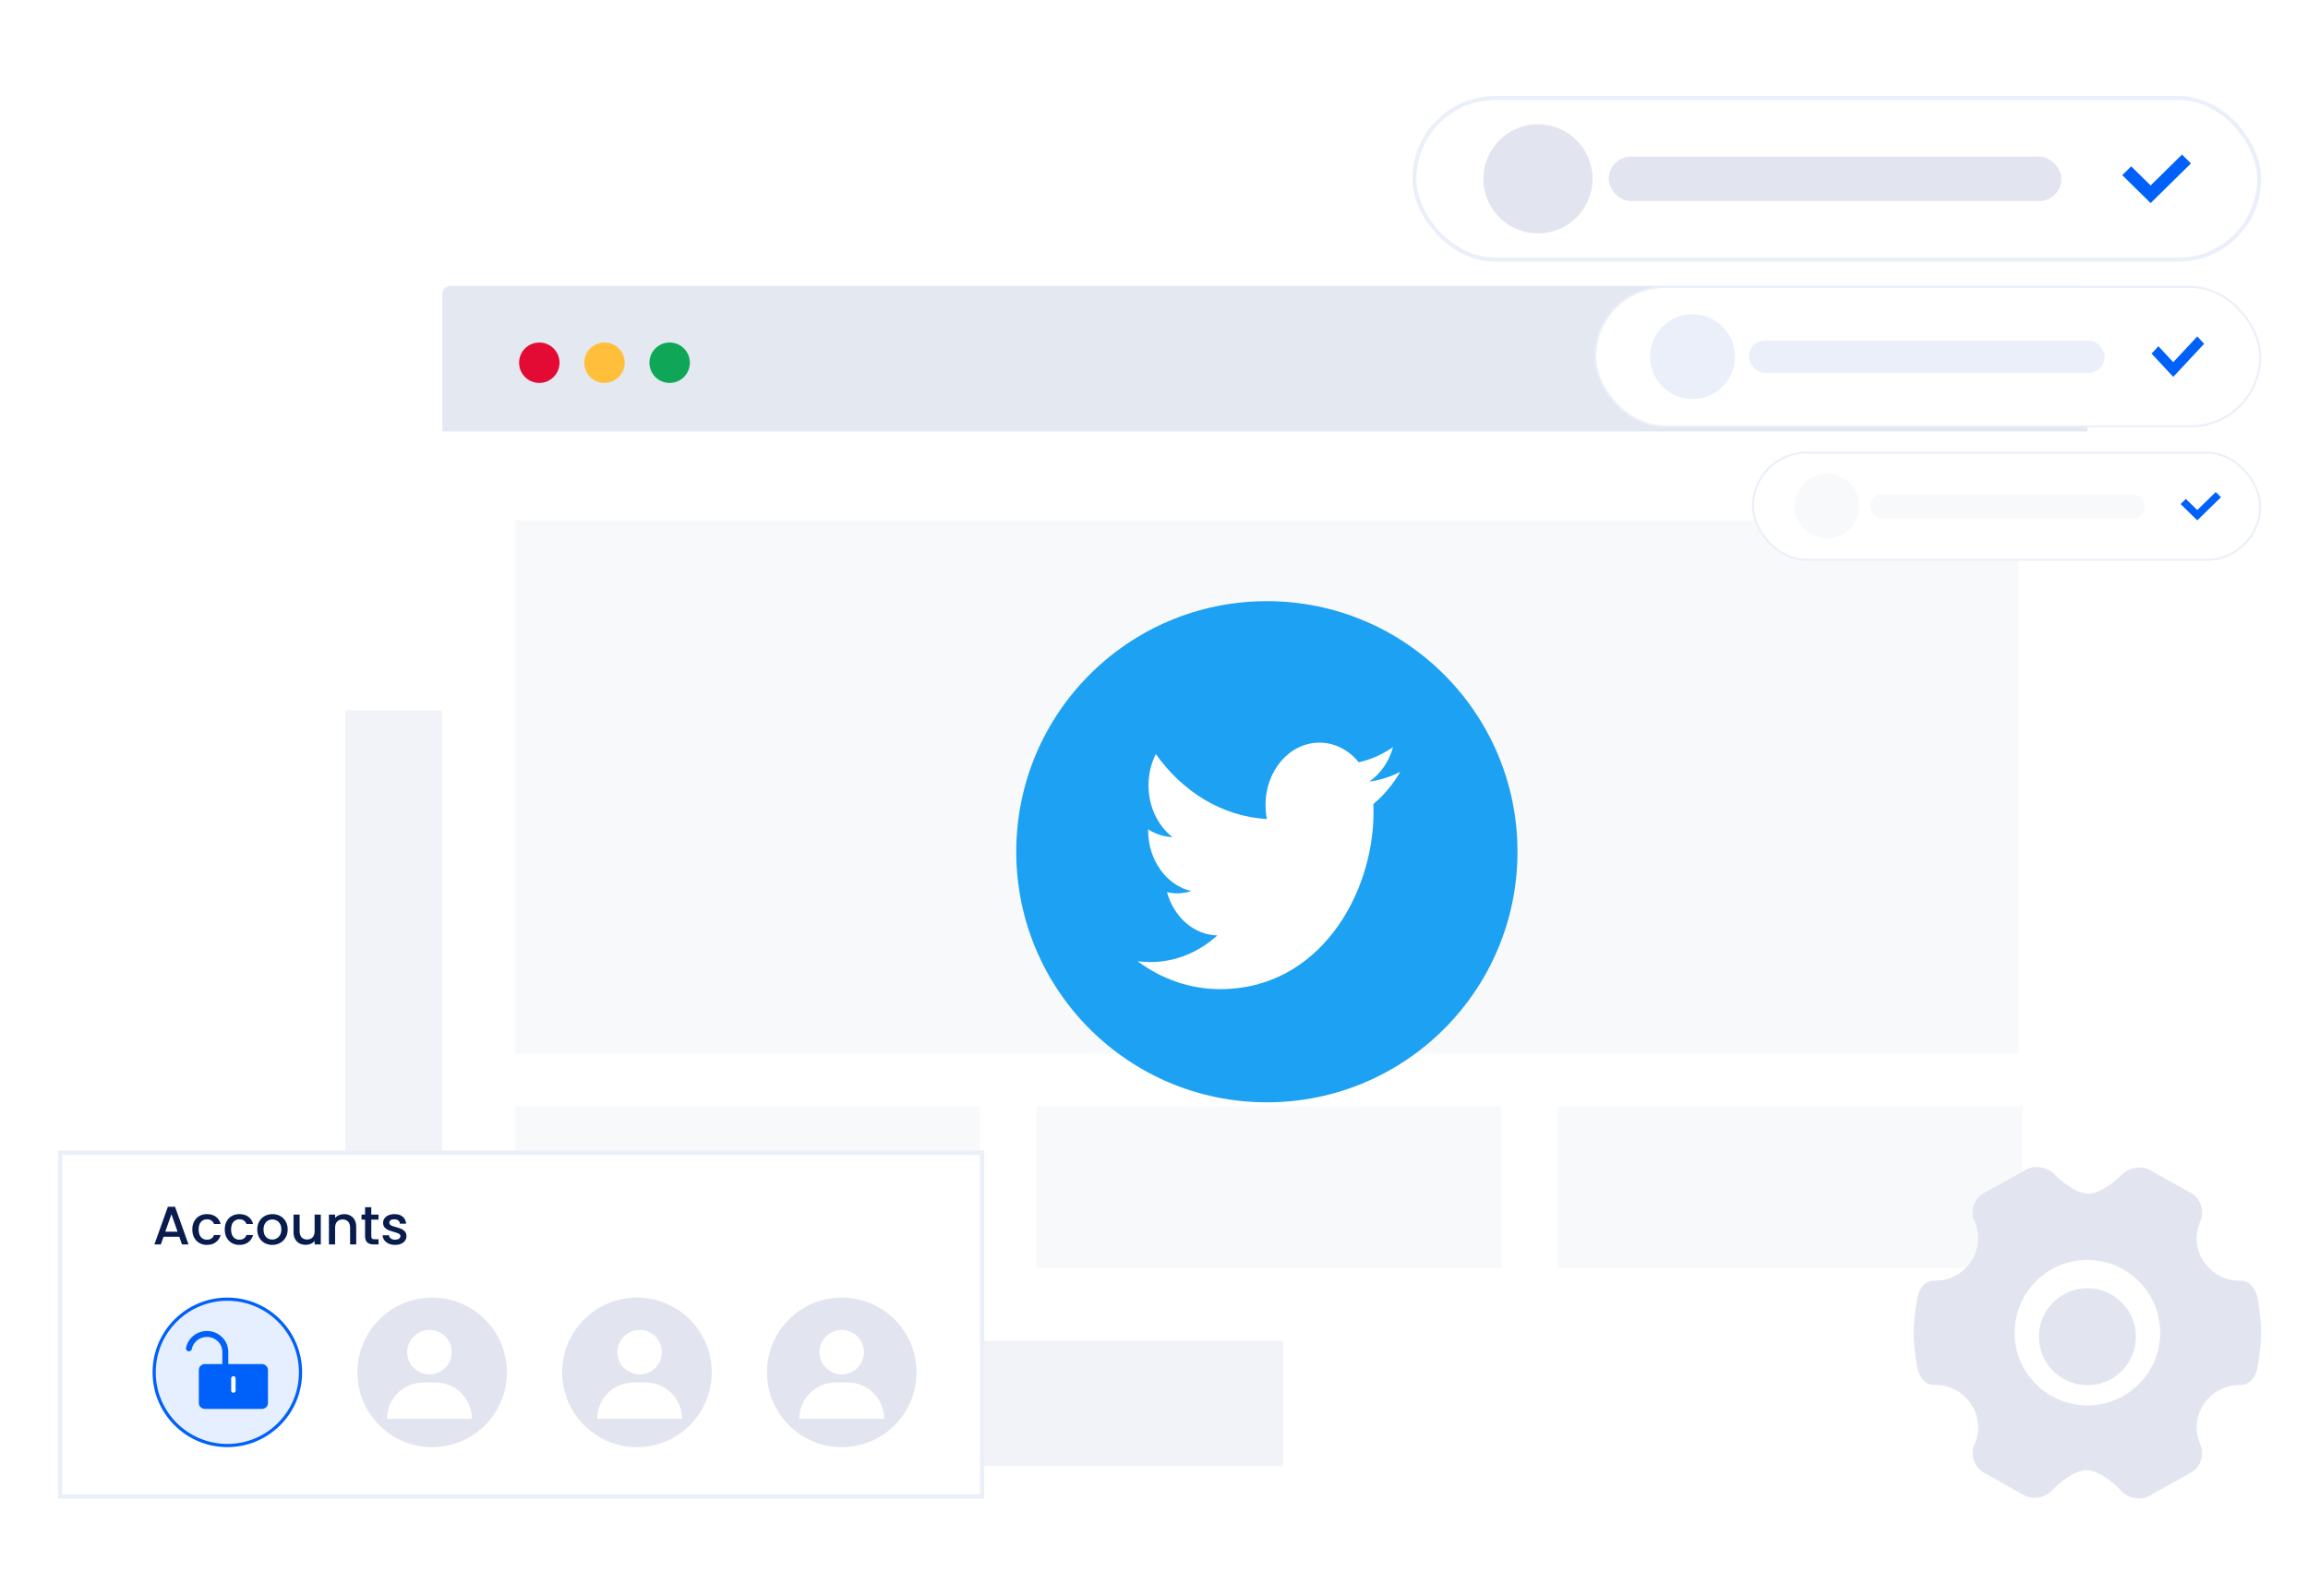 <svg width="571" height="395" viewBox="0 0 571 395" fill="none" xmlns="http://www.w3.org/2000/svg">
<rect x="85.426" y="175.75" width="232" height="187" fill="#F1F3F8"/>
<g filter="url(#filter0_d_2044_22267)">
<g clip-path="url(#clip0_2044_22267)">
<rect x="109.426" y="70.75" width="407" height="261" rx="1.968" fill="white"/>
<rect width="407" height="36" transform="translate(109.426 70.75)" fill="#E3E8F1"/>
<circle cx="133.426" cy="89.75" r="5" fill="#E30B34"/>
<circle cx="149.549" cy="89.75" r="5" fill="#FFBF3B"/>
<circle cx="165.67" cy="89.75" r="5" fill="#0FA658"/>
<rect x="127.426" y="128.75" width="372" height="132" fill="#F8F9FB"/>
<rect x="127.426" y="273.75" width="115" height="40" fill="#F8F9FB"/>
<rect x="256.426" y="273.75" width="115" height="40" fill="#F8F9FB"/>
<rect x="385.426" y="273.75" width="115" height="40" fill="#F8F9FB"/>
</g>
</g>
<circle cx="313.426" cy="210.75" r="62" fill="#1DA1F2"/>
<path d="M301.868 244.75C326.397 244.75 339.811 221.284 339.811 200.935C339.811 200.269 339.8 199.605 339.774 198.944C342.384 196.764 344.636 194.063 346.426 190.97C344.036 192.197 341.465 193.023 338.768 193.395C341.521 191.488 343.635 188.473 344.632 184.877C342.014 186.671 339.15 187.935 336.164 188.615C333.73 185.622 330.266 183.75 326.429 183.75C319.065 183.75 313.093 190.646 313.093 199.147C313.093 200.356 313.21 201.531 313.439 202.659C302.355 202.014 292.527 195.887 285.949 186.569C284.764 188.919 284.141 191.59 284.143 194.309C284.143 199.652 286.498 204.368 290.078 207.127C287.96 207.053 285.889 206.392 284.038 205.201C284.036 205.266 284.036 205.329 284.036 205.398C284.036 212.856 288.633 219.083 294.735 220.494C293.589 220.854 292.406 221.036 291.219 221.036C290.377 221.035 289.538 220.942 288.712 220.758C290.41 226.876 295.333 231.329 301.17 231.453C296.606 235.585 290.856 238.045 284.607 238.045C283.532 238.045 282.47 237.974 281.426 237.832C287.328 242.2 294.336 244.749 301.868 244.749" fill="white"/>
<rect x="14.888" y="285.212" width="228.075" height="85.075" fill="white"/>
<rect x="14.888" y="285.212" width="228.075" height="85.075" stroke="#EAEFF9" stroke-width="1.075"/>
<path d="M44.359 306.009H40.462L39.793 307.91H38.199L41.534 298.59H43.301L46.636 307.91H45.029L44.359 306.009ZM43.931 304.763L42.417 300.438L40.891 304.763H43.931ZM47.576 304.214C47.576 303.456 47.728 302.79 48.032 302.219C48.344 301.639 48.773 301.193 49.317 300.88C49.862 300.568 50.487 300.411 51.192 300.411C52.085 300.411 52.821 300.626 53.401 301.054C53.99 301.474 54.388 302.076 54.593 302.862H52.946C52.812 302.496 52.598 302.21 52.303 302.005C52.009 301.8 51.638 301.697 51.192 301.697C50.567 301.697 50.067 301.92 49.692 302.366C49.326 302.804 49.143 303.42 49.143 304.214C49.143 305.009 49.326 305.629 49.692 306.076C50.067 306.522 50.567 306.745 51.192 306.745C52.076 306.745 52.66 306.357 52.946 305.58H54.593C54.379 306.33 53.977 306.928 53.388 307.375C52.799 307.812 52.067 308.031 51.192 308.031C50.487 308.031 49.862 307.874 49.317 307.562C48.773 307.241 48.344 306.794 48.032 306.223C47.728 305.643 47.576 304.973 47.576 304.214ZM55.606 304.214C55.606 303.456 55.757 302.79 56.061 302.219C56.373 301.639 56.802 301.193 57.346 300.88C57.891 300.568 58.516 300.411 59.221 300.411C60.114 300.411 60.85 300.626 61.431 301.054C62.02 301.474 62.417 302.076 62.622 302.862H60.975C60.841 302.496 60.627 302.21 60.332 302.005C60.038 301.8 59.667 301.697 59.221 301.697C58.596 301.697 58.096 301.92 57.721 302.366C57.355 302.804 57.172 303.42 57.172 304.214C57.172 305.009 57.355 305.629 57.721 306.076C58.096 306.522 58.596 306.745 59.221 306.745C60.105 306.745 60.69 306.357 60.975 305.58H62.622C62.408 306.33 62.006 306.928 61.417 307.375C60.828 307.812 60.096 308.031 59.221 308.031C58.516 308.031 57.891 307.874 57.346 307.562C56.802 307.241 56.373 306.794 56.061 306.223C55.757 305.643 55.606 304.973 55.606 304.214ZM67.344 308.031C66.648 308.031 66.018 307.874 65.456 307.562C64.893 307.241 64.451 306.794 64.13 306.223C63.809 305.643 63.648 304.973 63.648 304.214C63.648 303.464 63.813 302.799 64.144 302.219C64.474 301.639 64.925 301.193 65.496 300.88C66.067 300.568 66.706 300.411 67.411 300.411C68.116 300.411 68.754 300.568 69.326 300.88C69.897 301.193 70.348 301.639 70.678 302.219C71.008 302.799 71.174 303.464 71.174 304.214C71.174 304.964 71.004 305.629 70.665 306.21C70.326 306.79 69.861 307.241 69.272 307.562C68.692 307.874 68.049 308.031 67.344 308.031ZM67.344 306.705C67.737 306.705 68.103 306.611 68.442 306.424C68.79 306.236 69.071 305.955 69.285 305.58C69.5 305.205 69.607 304.75 69.607 304.214C69.607 303.679 69.504 303.228 69.299 302.862C69.094 302.487 68.821 302.206 68.482 302.018C68.143 301.831 67.777 301.737 67.384 301.737C66.991 301.737 66.625 301.831 66.286 302.018C65.956 302.206 65.692 302.487 65.496 302.862C65.3 303.228 65.201 303.679 65.201 304.214C65.201 305.009 65.402 305.625 65.804 306.062C66.215 306.491 66.728 306.705 67.344 306.705ZM79.365 300.532V307.91H77.838V307.04C77.597 307.343 77.28 307.584 76.887 307.763C76.504 307.932 76.093 308.017 75.655 308.017C75.075 308.017 74.553 307.897 74.089 307.656C73.633 307.415 73.272 307.058 73.004 306.584C72.745 306.111 72.616 305.54 72.616 304.87V300.532H74.129V304.643C74.129 305.303 74.294 305.812 74.624 306.169C74.955 306.518 75.405 306.692 75.977 306.692C76.548 306.692 76.999 306.518 77.329 306.169C77.668 305.812 77.838 305.303 77.838 304.643V300.532H79.365ZM85.101 300.411C85.682 300.411 86.199 300.532 86.655 300.773C87.119 301.014 87.48 301.371 87.739 301.844C87.998 302.317 88.128 302.889 88.128 303.558V307.91H86.615V303.786C86.615 303.125 86.449 302.621 86.119 302.273C85.789 301.916 85.338 301.737 84.767 301.737C84.195 301.737 83.74 301.916 83.401 302.273C83.07 302.621 82.905 303.125 82.905 303.786V307.91H81.379V300.532H82.905V301.376C83.155 301.072 83.472 300.835 83.856 300.666C84.249 300.496 84.664 300.411 85.101 300.411ZM91.856 301.777V305.861C91.856 306.138 91.918 306.339 92.043 306.464C92.177 306.58 92.4 306.638 92.713 306.638H93.65V307.91H92.445C91.757 307.91 91.231 307.749 90.865 307.428C90.499 307.107 90.316 306.584 90.316 305.861V301.777H89.445V300.532H90.316V298.697H91.856V300.532H93.65V301.777H91.856ZM97.735 308.031C97.155 308.031 96.633 307.928 96.168 307.723C95.713 307.508 95.352 307.223 95.084 306.866C94.816 306.5 94.673 306.093 94.655 305.647H96.235C96.262 305.96 96.409 306.223 96.677 306.437C96.954 306.643 97.298 306.745 97.708 306.745C98.137 306.745 98.467 306.665 98.699 306.504C98.94 306.335 99.061 306.12 99.061 305.861C99.061 305.585 98.927 305.379 98.659 305.245C98.4 305.112 97.985 304.964 97.414 304.804C96.86 304.652 96.409 304.504 96.061 304.362C95.713 304.219 95.41 304 95.151 303.706C94.901 303.411 94.776 303.023 94.776 302.541C94.776 302.148 94.892 301.791 95.124 301.469C95.356 301.139 95.686 300.88 96.115 300.693C96.552 300.505 97.052 300.411 97.615 300.411C98.454 300.411 99.128 300.626 99.637 301.054C100.154 301.474 100.431 302.05 100.467 302.782H98.94C98.913 302.451 98.78 302.188 98.539 301.992C98.298 301.795 97.972 301.697 97.561 301.697C97.159 301.697 96.851 301.773 96.637 301.925C96.423 302.076 96.316 302.277 96.316 302.527C96.316 302.724 96.387 302.889 96.53 303.023C96.673 303.156 96.847 303.264 97.052 303.344C97.258 303.415 97.561 303.509 97.963 303.625C98.498 303.768 98.936 303.915 99.275 304.067C99.623 304.21 99.922 304.424 100.172 304.71C100.422 304.995 100.552 305.375 100.561 305.848C100.561 306.268 100.445 306.643 100.212 306.973C99.98 307.303 99.65 307.562 99.222 307.749C98.802 307.937 98.306 308.031 97.735 308.031Z" fill="#081D4D"/>
<circle cx="56.244" cy="339.566" r="18.106" fill="#0060FA" fill-opacity="0.1" stroke="#0060FA" stroke-width="0.788"/>
<path d="M64.803 338.066H50.685C50.166 338.066 49.744 338.473 49.744 338.975V347.157C49.744 347.659 50.166 348.066 50.685 348.066H64.803C65.323 348.066 65.744 347.659 65.744 347.157V338.975C65.744 338.473 65.323 338.066 64.803 338.066Z" fill="#0060FA" stroke="#0060FA" stroke-width="1.102" stroke-linejoin="round"/>
<path d="M55.744 338.066V334.513C55.746 332.231 53.979 330.318 51.656 330.089C49.332 329.86 47.209 331.388 46.744 333.625" stroke="#0060FA" stroke-width="1.469" stroke-linecap="round" stroke-linejoin="round"/>
<path d="M57.744 341.066V344.066" stroke="white" stroke-width="1.102" stroke-linecap="round" stroke-linejoin="round"/>
<circle cx="106.914" cy="339.566" r="18.5" fill="#E2E5EF"/>
<path d="M100.744 334.566C100.744 335.289 100.886 336.004 101.163 336.671C101.439 337.338 101.844 337.945 102.355 338.455C102.866 338.966 103.472 339.371 104.139 339.648C104.807 339.924 105.522 340.066 106.244 340.066C106.966 340.066 107.682 339.924 108.349 339.648C109.016 339.371 109.623 338.966 110.133 338.455C110.644 337.945 111.049 337.338 111.326 336.671C111.602 336.004 111.744 335.289 111.744 334.566C111.744 333.844 111.602 333.129 111.326 332.462C111.049 331.794 110.644 331.188 110.133 330.677C109.623 330.167 109.016 329.761 108.349 329.485C107.682 329.209 106.966 329.066 106.244 329.066C105.522 329.066 104.807 329.209 104.139 329.485C103.472 329.761 102.866 330.167 102.355 330.677C101.844 331.188 101.439 331.794 101.163 332.462C100.886 333.129 100.744 333.844 100.744 334.566Z" fill="white"/>
<path d="M104.744 342.066H107.744C110.131 342.066 112.42 343.015 114.108 344.702C115.796 346.39 116.744 348.679 116.744 351.066H95.744C95.744 348.679 96.692 346.39 98.38 344.702C100.068 343.015 102.357 342.066 104.744 342.066Z" fill="white"/>
<circle cx="157.582" cy="339.566" r="18.5" fill="#E2E5EF"/>
<path d="M152.744 334.566C152.744 335.289 152.886 336.004 153.163 336.671C153.439 337.338 153.844 337.945 154.355 338.455C154.866 338.966 155.472 339.371 156.139 339.648C156.807 339.924 157.522 340.066 158.244 340.066C158.966 340.066 159.682 339.924 160.349 339.648C161.016 339.371 161.623 338.966 162.133 338.455C162.644 337.945 163.049 337.338 163.326 336.671C163.602 336.004 163.744 335.289 163.744 334.566C163.744 333.844 163.602 333.129 163.326 332.462C163.049 331.794 162.644 331.188 162.133 330.677C161.623 330.167 161.016 329.761 160.349 329.485C159.682 329.209 158.966 329.066 158.244 329.066C157.522 329.066 156.807 329.209 156.139 329.485C155.472 329.761 154.866 330.167 154.355 330.677C153.844 331.188 153.439 331.794 153.163 332.462C152.886 333.129 152.744 333.844 152.744 334.566Z" fill="white"/>
<path d="M156.744 342.066H159.744C162.131 342.066 164.42 343.015 166.108 344.702C167.796 346.39 168.744 348.679 168.744 351.066H147.744C147.744 348.679 148.692 346.39 150.38 344.702C152.068 343.015 154.357 342.066 156.744 342.066Z" fill="white"/>
<circle cx="208.252" cy="339.566" r="18.5" fill="#E2E5EF"/>
<path d="M202.744 334.566C202.744 335.289 202.886 336.004 203.163 336.671C203.439 337.338 203.844 337.945 204.355 338.455C204.866 338.966 205.472 339.371 206.139 339.648C206.807 339.924 207.522 340.066 208.244 340.066C208.966 340.066 209.682 339.924 210.349 339.648C211.016 339.371 211.623 338.966 212.133 338.455C212.644 337.945 213.049 337.338 213.326 336.671C213.602 336.004 213.744 335.289 213.744 334.566C213.744 333.844 213.602 333.129 213.326 332.462C213.049 331.794 212.644 331.188 212.133 330.677C211.623 330.167 211.016 329.761 210.349 329.485C209.682 329.209 208.966 329.066 208.244 329.066C207.522 329.066 206.807 329.209 206.139 329.485C205.472 329.761 204.866 330.167 204.355 330.677C203.844 331.188 203.439 331.794 203.163 332.462C202.886 333.129 202.744 333.844 202.744 334.566Z" fill="white"/>
<path d="M206.744 342.066H209.744C212.131 342.066 214.42 343.015 216.108 344.702C217.796 346.39 218.744 348.679 218.744 351.066H197.744C197.744 348.679 198.692 346.39 200.38 344.702C202.068 343.015 204.357 342.066 206.744 342.066Z" fill="white"/>
<circle cx="515.926" cy="329.25" r="22.5" fill="white"/>
<path fill-rule="evenodd" clip-rule="evenodd" d="M554.396 316.874C556.403 316.874 558.025 318.605 558.528 321.285C558.564 321.481 559.426 326.124 559.426 329.784C559.426 333.519 558.536 338.238 558.527 338.285C558.025 340.963 556.401 342.694 554.391 342.694C554.367 342.694 554.343 342.694 554.319 342.694L553.961 342.694C548.157 342.694 543.434 347.458 543.434 353.315C543.434 355.205 544.345 357.352 544.355 357.374C545.392 359.73 544.589 362.624 542.486 364.103L542.358 364.193L531.511 370.242L531.375 370.302C530.691 370.599 529.946 370.75 529.16 370.75C527.47 370.75 525.824 370.04 524.757 368.852C523.564 367.532 519.428 363.76 516.204 363.76C513.226 363.76 509.193 367.125 507.707 368.754C506.642 369.922 505.008 370.62 503.334 370.62C502.533 370.62 501.775 370.464 501.08 370.156L500.947 370.097L490.482 364.192L490.358 364.104C488.259 362.622 487.461 359.725 488.501 357.365C488.509 357.346 489.417 355.218 489.417 353.315C489.417 347.458 484.695 342.694 478.891 342.694H478.521C478.506 342.694 478.48 342.695 478.454 342.695C476.448 342.695 474.827 340.963 474.324 338.283C474.287 338.086 473.426 333.428 473.426 329.784C473.426 326.14 474.287 321.482 474.324 321.285C474.826 318.605 476.446 316.874 478.451 316.874C478.477 316.874 478.502 316.874 478.527 316.875H478.891C484.695 316.875 489.417 312.11 489.417 306.253C489.417 304.338 488.507 302.219 488.498 302.198C487.459 299.836 488.264 296.942 490.37 295.465L490.501 295.374L501.545 289.252L501.684 289.193C502.367 288.899 503.113 288.75 503.903 288.75C505.57 288.75 507.206 289.431 508.279 290.572C509.454 291.814 513.516 295.36 516.648 295.36C519.751 295.36 523.79 291.882 524.96 290.663C526.027 289.545 527.65 288.877 529.301 288.877C530.106 288.877 530.866 289.031 531.561 289.336L531.696 289.396L542.364 295.375L542.491 295.466C544.591 296.944 545.391 299.841 544.351 302.204L544.351 302.204C544.339 302.23 543.434 304.356 543.434 306.253C543.434 312.11 548.157 316.875 553.961 316.875H554.33C554.345 316.874 554.371 316.874 554.396 316.874ZM516.426 347.75C526.367 347.75 534.426 339.691 534.426 329.75C534.426 319.809 526.367 311.75 516.426 311.75C506.485 311.75 498.426 319.809 498.426 329.75C498.426 339.691 506.485 347.75 516.426 347.75Z" fill="#E2E5EF"/>
<circle cx="516.426" cy="330.75" r="12" fill="#E2E5EF"/>
<rect x="349.926" y="24.25" width="209" height="40" rx="20" fill="white"/>
<rect x="349.926" y="24.25" width="209" height="40" rx="20" stroke="#EAEFF9"/>
<circle cx="380.492" cy="44.25" r="13.5" fill="#E2E5EF"/>
<rect x="397.992" y="38.75" width="112" height="11" rx="5.5" fill="#E2E5EF"/>
<path d="M539.828 38.25L542.045 40.431L532.066 50.25L525.045 43.341L527.262 41.16L532.065 45.887L539.828 38.25Z" fill="#0060FA"/>
<rect x="394.676" y="71" width="164.5" height="34.5" rx="17.25" fill="white"/>
<rect x="394.676" y="71" width="164.5" height="34.5" rx="17.25" stroke="#EAEFF9" stroke-width="0.5"/>
<circle cx="418.744" cy="88.25" r="10.5" fill="#EAEFF9"/>
<rect x="432.699" y="84.25" width="88" height="8" rx="4" fill="#EAEFF9"/>
<path d="M543.603 83.25L545.299 85.068L537.668 93.25L532.299 87.493L533.994 85.675L537.667 89.614L543.603 83.25Z" fill="#0060FA"/>
<rect x="433.676" y="112" width="125.5" height="26.5" rx="13.25" fill="white"/>
<rect x="433.676" y="112" width="125.5" height="26.5" rx="13.25" stroke="#EAEFF9" stroke-width="0.5"/>
<circle cx="452.01" cy="125.25" r="8" fill="#F8F9FB"/>
<rect x="462.656" y="122.25" width="68" height="6" rx="3" fill="#F8F9FB"/>
<path d="M548.172 121.75L549.477 123.023L543.607 128.75L539.477 124.72L540.781 123.447L543.606 126.205L548.172 121.75Z" fill="#0060FA"/>
<defs>
<filter id="filter0_d_2044_22267" x="100.572" y="61.896" width="424.708" height="278.708" filterUnits="userSpaceOnUse" color-interpolation-filters="sRGB">
<feFlood flood-opacity="0" result="BackgroundImageFix"/>
<feColorMatrix in="SourceAlpha" type="matrix" values="0 0 0 0 0 0 0 0 0 0 0 0 0 0 0 0 0 0 127 0" result="hardAlpha"/>
<feOffset/>
<feGaussianBlur stdDeviation="4.427"/>
<feComposite in2="hardAlpha" operator="out"/>
<feColorMatrix type="matrix" values="0 0 0 0 0.031 0 0 0 0 0.114 0 0 0 0 0.302 0 0 0 0.05 0"/>
<feBlend mode="normal" in2="BackgroundImageFix" result="effect1_dropShadow_2044_22267"/>
<feBlend mode="normal" in="SourceGraphic" in2="effect1_dropShadow_2044_22267" result="shape"/>
</filter>
<clipPath id="clip0_2044_22267">
<rect x="109.426" y="70.75" width="407" height="261" rx="1.968" fill="white"/>
</clipPath>
</defs>
</svg>
